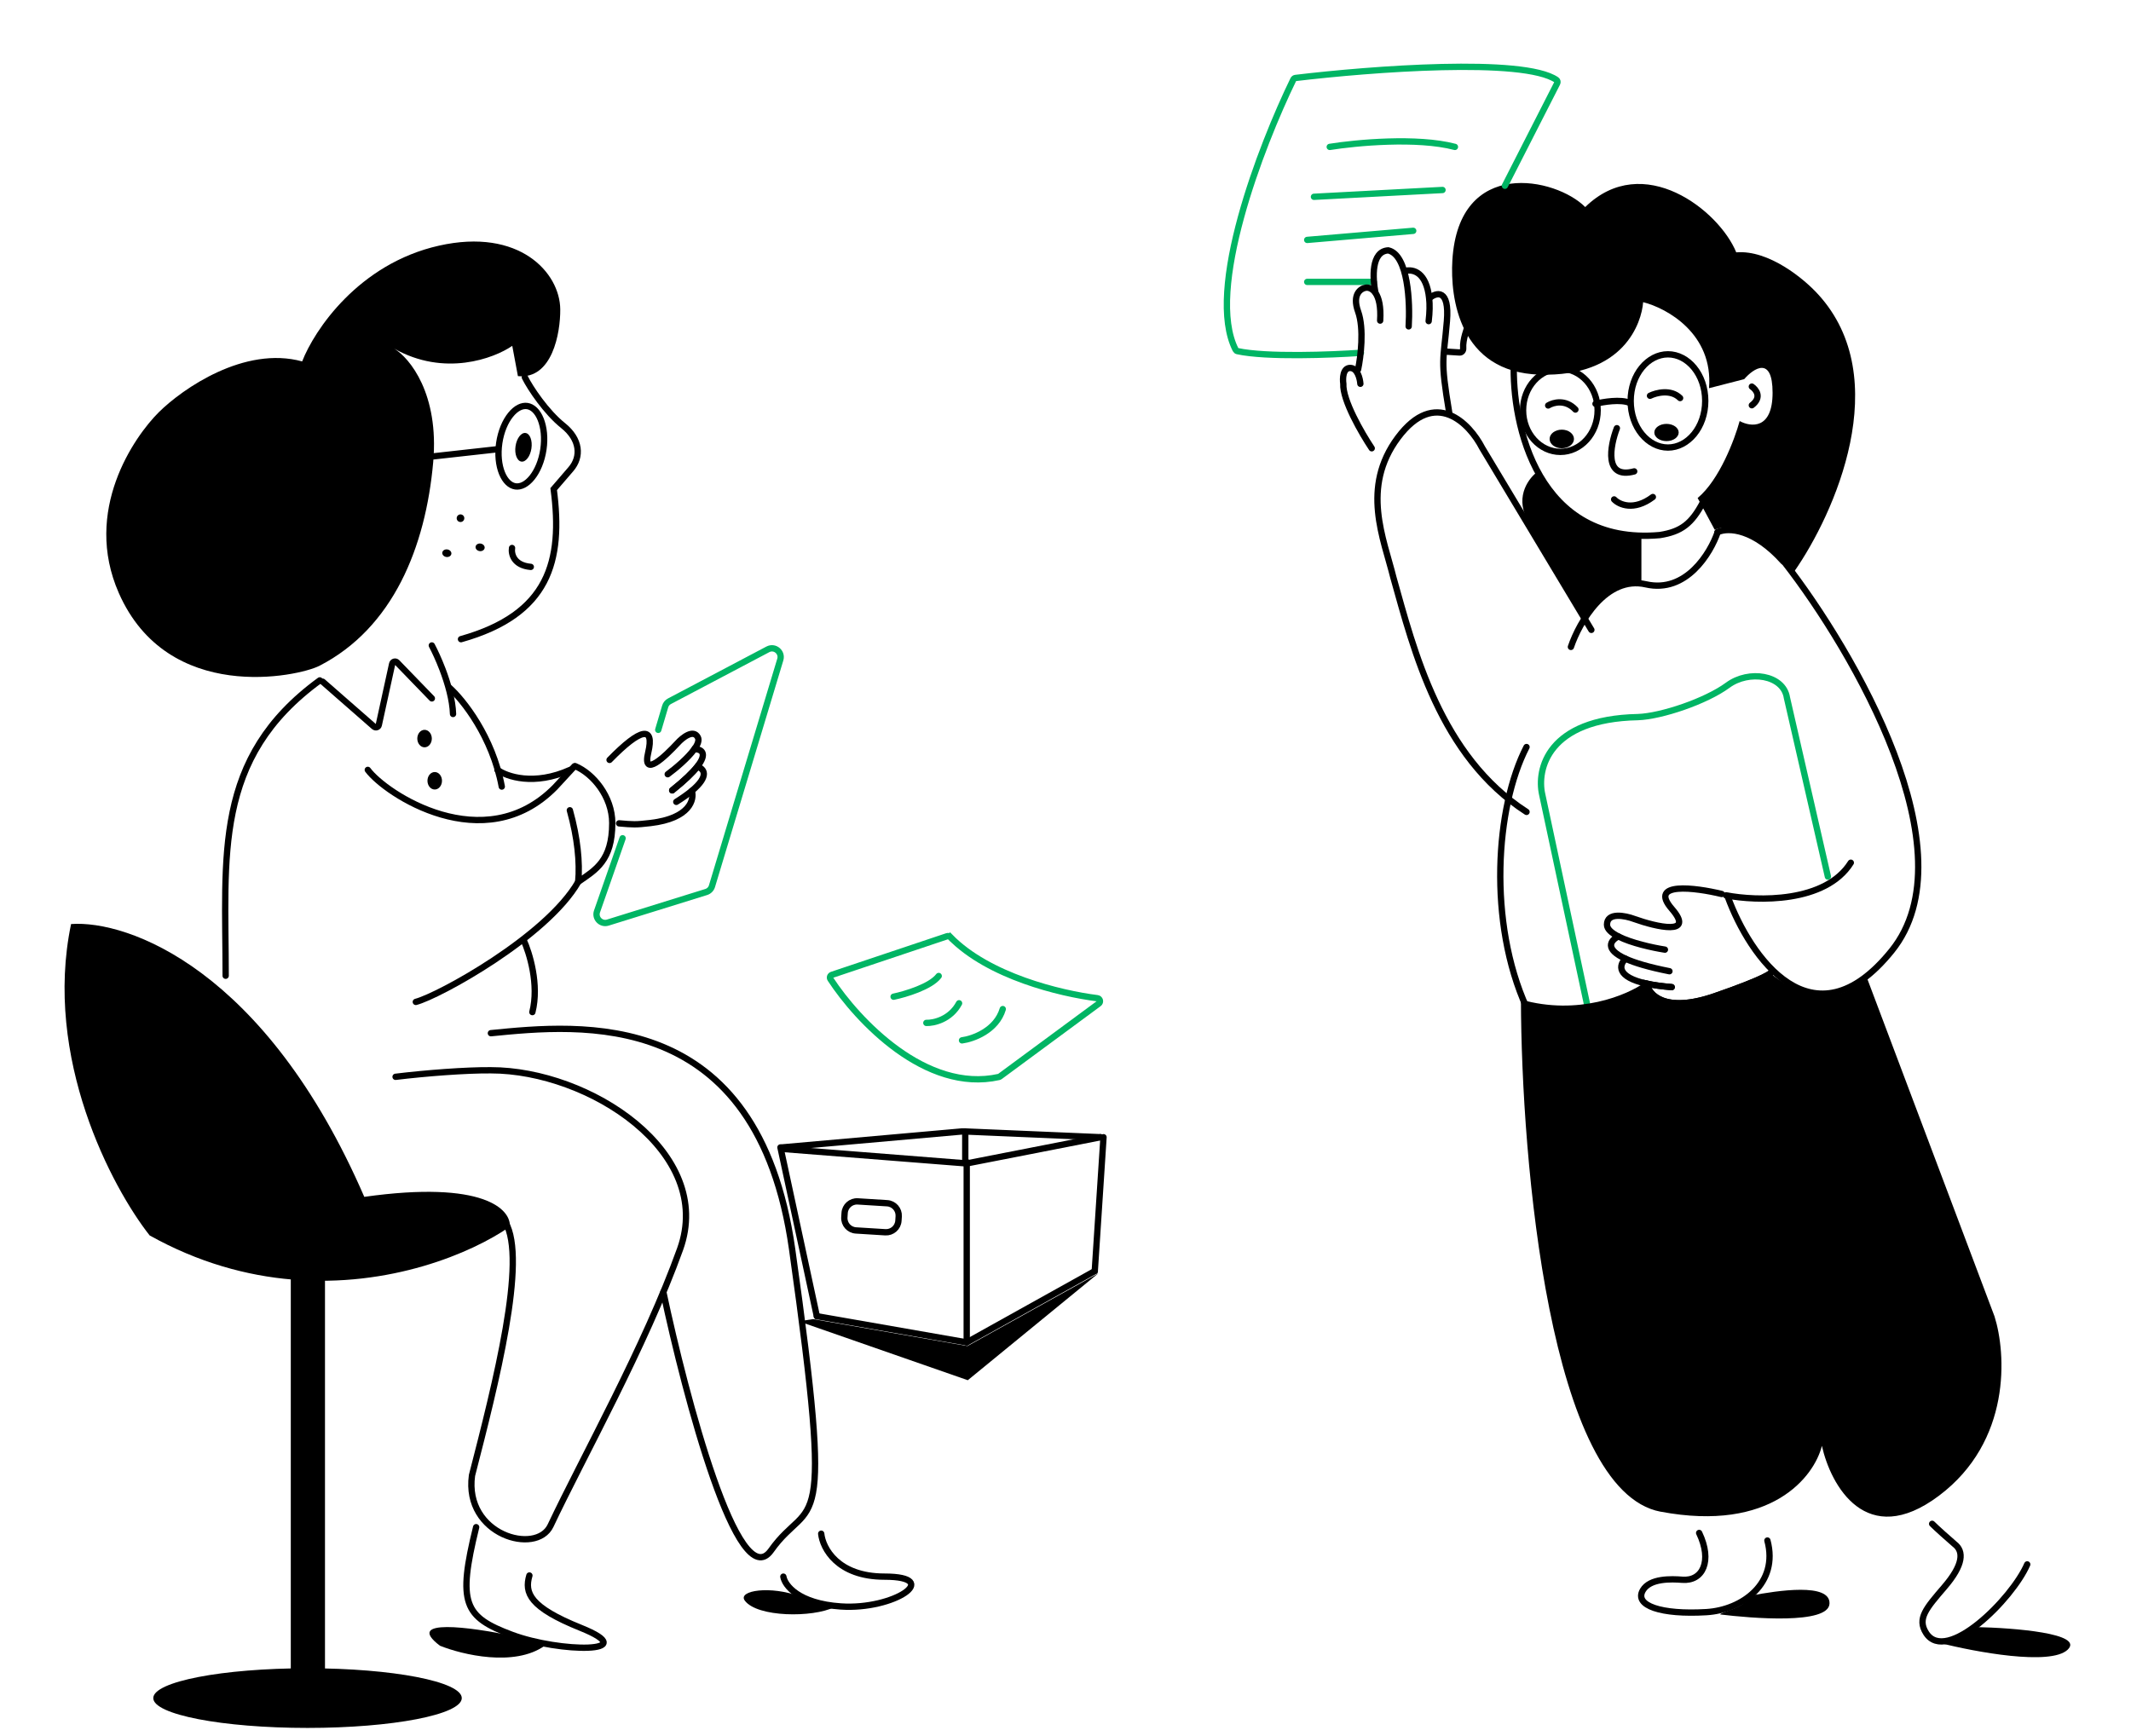 <?xml version="1.0" encoding="UTF-8"?>
<svg id="Layer_1" xmlns="http://www.w3.org/2000/svg" version="1.1" viewBox="0 0 675 550">
  <!-- Generator: Adobe Illustrator 29.5.1, SVG Export Plug-In . SVG Version: 2.1.0 Build 141)  -->
  <defs>
    <style>
      .st0, .st1, .st2 {
        fill: none;
        stroke-width: 2px;
      }

      .st0, .st2 {
        stroke: #000;
      }

      .st1 {
        stroke: #00b564;
      }

      .st1, .st2 {
        stroke-linecap: round;
      }
    </style>
  </defs>
  <path class="st2" d="M305.29,358.45l43.33,1.84"/>
  <path class="st2" d="M304.83,358.45l-57.16,5.07"/>
  <path class="st2" d="M247.21,363.52l11.52,53.47"/>
  <path class="st2" d="M258.74,416.99l47.48,8.3"/>
  <path class="st2" d="M306.21,424.82v-56.69"/>
  <path class="st2" d="M306.21,368.59l-58.54-4.61"/>
  <path class="st2" d="M306.21,368.59l42.41-8.3"/>
  <path class="st2" d="M349.54,360.29l-2.77,42.41"/>
  <path class="st2" d="M346.78,402.7l-40.56,22.59"/>
  <path class="st2" d="M305.75,358.45v9.22"/>
  <path class="st0" d="M271.69,380.62l9.31.58c2.16.13,3.8,1.99,3.67,4.15l-.09,1.38c-.13,2.16-1.99,3.8-4.15,3.67l-9.31-.58c-2.16-.13-3.8-1.99-3.67-4.15l.09-1.38c.13-2.16,1.99-3.8,4.15-3.67Z"/>
  <path d="M306.55,437.27l41.38-33.88-41.48,23.05-48.86-8.53-4.61.69,53.57,18.67Z"/>
  <path class="st2" d="M155.49,327.33c28.12-2.77,84.54-8.8,95.42,68.45,13.6,96.57,6.22,77.21-6.68,95.42-10.32,14.56-27.04-48.48-34.11-81.82"/>
  <path class="st2" d="M160.1,387.25c6.91,11.75-3.07,51.01-10.6,80.2-2.54,18.9,20.43,25.35,24.89,15.9,10.22-21.66,29.96-56.79,41.02-87.58,11.06-30.79-28.81-56.69-59.92-56.69-7.84-.08-20.74.92-30.19,2.07"/>
  <path class="st1" d="M208.5,231.23l2.2-7.42c.21-.71.7-1.31,1.36-1.65l31.17-16.44c2.17-1.14,4.63.89,3.93,3.24l-21.64,71.8c-.26.88-.95,1.57-1.82,1.84l-31.17,9.69c-2.16.67-4.17-1.41-3.42-3.54l8.1-23.18"/>
  <path d="M137.22,146.38c1.91-21.58-7.43-32.94-12.34-35.92,15.88,8.95,31.54,3.13,37.38-.89l1.79,9.59c10.88,1.1,13.48-13.65,13.41-21.17-.1-11.59-12.92-25.9-38.43-20.16-25.51,5.74-39.51,26.84-43.32,36.67-18.26-5.02-37.88,8.64-45.41,16.1-7.78,7.74-24.17,31.15-12.66,57.29,15.52,35.26,56.81,26.51,63.55,23.04,23.29-11.99,33.64-37.58,36.03-64.56Z"/>
  <path class="st0" d="M172.12,142.4c-.54,3.66-1.9,6.8-3.59,8.9-1.71,2.13-3.61,3.04-5.28,2.79-1.67-.25-3.22-1.67-4.25-4.2-1.01-2.51-1.4-5.9-.86-9.56.54-3.66,1.9-6.8,3.59-8.9,1.71-2.13,3.61-3.04,5.28-2.79,1.67.25,3.23,1.67,4.25,4.2,1.01,2.51,1.4,5.9.86,9.56Z"/>
  <path d="M165.14,146.24c1.39.21,2.82-1.66,3.19-4.16.37-2.5-.46-4.7-1.84-4.9-1.39-.21-2.82,1.65-3.19,4.16-.37,2.5.46,4.7,1.85,4.9Z"/>
  <path class="st2" d="M137.29,144.58l20.4-2.27"/>
  <path class="st2" d="M166.25,119.54c1.72,3.47,6.81,11.05,12.11,15.29,5.43,4.34,5.89,9.87,2.42,13.86l-5.4,6.27c2.98,22.8-1.41,39.68-29.36,47.54"/>
  <path d="M145.69,165.37c.66.1,1.28-.36,1.37-1.02.1-.66-.36-1.27-1.02-1.37s-1.27.36-1.37,1.02c-.1.66.36,1.28,1.02,1.37Z"/>
  <path d="M141.36,176.46c.79.12,1.51-.32,1.61-.98.1-.66-.47-1.29-1.26-1.41-.79-.12-1.51.32-1.61.98-.1.66.47,1.29,1.26,1.41Z"/>
  <path d="M151.9,174.6c.79.12,1.51-.32,1.61-.98.1-.66-.47-1.29-1.26-1.41-.79-.12-1.51.32-1.61.98-.1.66.47,1.29,1.26,1.41Z"/>
  <path class="st2" d="M101.29,215.56c-33.86,24.7-29.81,55.5-29.81,93.57"/>
  <path class="st2" d="M102.21,215.97l16.26,14.23c.53.46,1.36.19,1.51-.5l4.24-19.38c.16-.72,1.05-.97,1.56-.44l11.01,11.38"/>
  <path class="st2" d="M136.78,204.49c.9,1.69,2.19,4.44,3.41,7.63,1.66,4.38,3.17,9.6,3.31,14.08"/>
  <path class="st2" d="M116.5,243.91c5.55,7.52,36.82,28.35,59.32,5.5l6.14-6.65"/>
  <path class="st2" d="M131.71,317.42c7.22-1.87,41.49-20.63,51.46-38.06"/>
  <path class="st2" d="M180.5,256.7c2.47,8.88,3.17,16.38,2.67,22.66,5.51-3.78,10.76-6.68,10.76-18.6,0-8.43-6.13-15.69-11.68-18.01"/>
  <path d="M134.48,236.76c1.27,0,2.3-1.24,2.3-2.77s-1.03-2.77-2.3-2.77-2.3,1.24-2.3,2.77,1.03,2.77,2.3,2.77Z"/>
  <path d="M137.7,250.13c1.27,0,2.3-1.24,2.3-2.77s-1.03-2.77-2.3-2.77-2.3,1.24-2.3,2.77,1.03,2.77,2.3,2.77Z"/>
  <path class="st2" d="M162.19,173.61c-.3,1.8.47,5.51,5.94,5.99"/>
  <path d="M139.35,521.39c-11.62-8.85,10.06-5.84,22.36-3.23l10.83,3.23c-9.59,6.82-26.12,2.84-33.19,0Z"/>
  <path d="M235.92,507.1c-2.39-3.24,8.3-4.84,17.52-1.28l10.83,3.35c-6.84,3.38-24.43,3.23-28.35-2.07Z"/>
  <path d="M22.51,292.76c-8.85,42.41,12.91,83.43,24.89,98.64,15.49,8.65,30.85,12.78,45.17,13.98,30.84,2.59,56.84-8.35,68.91-16.75.46-5.38-8.11-14.8-46.09-9.45-31.34-72.28-74.98-87.73-92.88-86.43Z"/>
  <path class="st2" d="M260.12,485.9c.46,4.53,5.12,13.6,20.05,13.6,18.67,0,3,10.6-13.83,9.45-13.46-.92-17.75-6.68-18.21-9.45"/>
  <path class="st2" d="M167.69,499.14c-1.63,5.53.1,10.08,16.25,16.58,20.19,8.12-6.66,7.89-21.8,2.21-15.15-5.67-17.26-9.9-11.32-34.1"/>
  <path d="M97.41,547.43c-26.98,0-48.86-4.23-48.86-9.45s21.88-9.45,48.86-9.45,48.86,4.23,48.86,9.45-21.88,9.45-48.86,9.45Z"/>
  <path class="st2" d="M165.86,297.83c1.84,3.99,4.98,14.15,2.77,22.82"/>
  <path class="st2" d="M142.35,217.86c4.3,3.84,13.64,15.49,16.59,31.34"/>
  <path class="st2" d="M157.56,243.9c2.92,2.15,11.62,5.16,23.05,0"/>
  <path d="M102.94,528.77v-126.3h-10.83v126.3h10.83Z"/>
  <path class="st2" d="M642.13,495.62c-4.74,10.94-25.61,31.76-32.02,21.77-2.93-4.58,0-7.85,5.81-14.63,6.06-7.06,6.16-11.3,3.2-13.56-1.66-1.43-5.69-5-7.11-6.43"/>
  <path class="st2" d="M559.83,488.06c3.63,13.55-7.93,22.01-19.36,22.69-14.29.85-22.89-2.06-20.1-6.91,2.24-3.87,9.02-3.62,12.51-3.35,6.46.5,9.59-5.92,5.33-14.83"/>
  <path d="M579.5,508.06c.3-6.68-16.38-4.18-24.97-2.53-2.06,4.04-8.94,4.94-9.69,5.95,9.94,1.22,34.35,3.26,34.66-3.42Z"/>
  <path d="M654.93,522.65c5.45-5.16-17.09-6.93-29.04-7.17-1.72,2.58-8.36,4.42-11.47,5.02,11.23,2.87,35.06,7.31,40.51,2.15Z"/>
  <path class="st2" d="M434.5,142.02c-3.12-4.66-9.28-15.27-9-20.43-.24-1.67-.14-5.02,2.16-5.02s3.12,3.34,3.24,5.02"/>
  <path class="st2" d="M547.33,284.25c6.85,18.62,26.82,48.08,51.9,16.94,25.09-31.14-12.13-94.91-33.88-122.91"/>
  <path class="st2" d="M497.59,204.95c2.64-7.81,11.1-22.71,23.79-19.82,12.69,2.88,20.42-9.85,22.71-16.58"/>
  <path class="st2" d="M483.53,236.67c-9.85,19.1-12.25,55.51,0,82.54"/>
  <path class="st2" d="M483.53,257.22c-27.39-17.66-35.68-51.18-42.17-74.25-3.02-12.26-10.38-28.47,1.44-44.33,11.82-15.86,22.71-4.45,26.67,3.24l34.6,57.67"/>
  <path class="st2" d="M546.72,283.65c9.82,1.9,31.48,2.49,39.53-10.33"/>
  <path class="st2" d="M544,168.62c3.6-1.67,11.68-1,20.9,9.29"/>
  <path class="st1" d="M502.92,319.21l-14.42-67.48c-1.8-7.94,1.73-23.96,30.28-24.54,7.45-.24,21.63-5.05,28.48-10.1,6.73-4.97,17.67-3.25,18.75,3.97l12.98,56.65"/>
  <path class="st2" d="M529.52,312.73c-3.2-.26-5.81-.63-7.91-1.1.6,3.6,5.76,9.44,21.59,3.97,15.83-5.47,18.59-7.55,17.99-7.91"/>
  <path class="st2" d="M545.36,283.23c-8.4-2.04-23.32-3.96-15.83,4.68,7.49,8.63-4.8,5.76-11.87,3.24-2.88-1.08-8.64-2.23-8.64,1.8,0,1.39,1.45,2.64,3.6,3.73,4.1,2.08,10.74,3.55,14.75,4.18"/>
  <path class="st2" d="M521.61,311.64c.6,3.6,5.76,9.44,21.59,3.97,15.83-5.47,18.59-7.55,17.99-7.91"/>
  <path class="st2" d="M514.89,303.74c-2.1,1.97-2.92,5.79,6.72,7.9,2.11.46,4.71.84,7.91,1.1"/>
  <path class="st2" d="M512.61,296.68c-2.59,1.31-4.34,4.05,2.28,7.06,2.87,1.3,7.3,2.65,13.91,3.96"/>
  <path d="M526,478.93c-35.11-6.62-44.12-110.93-44.24-162.25,18.13,5.18,33.69-1.44,39.21-5.4,4.03,13.24,28.54,3.84,40.29-2.52,14.55,11.23,24.96,6.06,30,.78l40.51,107.51c3.72,11.75,5.39,39.57-17.63,56.84-23.02,17.27-34.29-3.36-37.05-15.83-2.4,9.71-15.97,27.48-51.08,20.86Z"/>
  <path class="st2" d="M464.83,103.48c0,.31-1.58,4.04-1.36,6.91.05.66-.46,1.32-1.12,1.28l-4.35-.27"/>
  <path d="M575.86,93.21c24.46,26.69,5.16,69.71-7.55,87.88-10.65-14.63-21.22-14.94-25.18-13.27l-5.4-10.04c6.91-5.74,11.75-18.65,13.31-24.39,3.48,1.91,10.43,2.8,10.43-8.97s-5.99-7.77-8.99-4.3l-11.15,2.87c1.44-17.22-13.31-25.35-20.86-27.26-.48,6.46-5.98,23.71-32.74,22.96-25.53-.72-28.41-24.39-27.69-36.23,1.99-32.85,32.85-26.18,42.08-16.86,18.35-17.93,42.44,1.08,47.84,14.35,10.36-.86,21.58,8.49,25.9,13.27Z"/>
  <path d="M483.62,164.38c-3.74-7.47.84-13.17,3.59-15.09,9.49,18.11,25.76,21.2,32.71,20.48v15.45c-8.91-1.44-15.93,6.35-18.33,10.42-4.43-7.31-14.23-23.78-17.97-31.25Z"/>
  <path class="st2" d="M479.52,114.76c-.72,19.69,7.51,58.22,46.21,54.76,6.86-1.08,10.11-3.6,13.72-10.45"/>
  <path class="st2" d="M511.28,158.22c1.56,1.64,6.21,3.79,12.27-.76"/>
  <path class="st2" d="M512.15,135.66c-2.17,5.64-4.12,16.28,5.49,13.68"/>
  <path class="st2" d="M554.9,122.48c1.37.93,3.29,3.4,0,5.91"/>
  <path class="st2" d="M522.64,125.39c1.96-.97,6.61-2.17,9.54.72"/>
  <path class="st2" d="M490.39,128.46c1.56-.97,5.47-2.07,8.63,1.29"/>
  <path class="st0" d="M506.06,129.98c0,7.39-5.39,13.18-11.81,13.18s-11.81-5.79-11.81-13.18,5.39-13.18,11.81-13.18,11.81,5.79,11.81,13.18Z"/>
  <path class="st0" d="M540.14,127.02c0,8.38-5.5,14.77-11.81,14.77s-11.81-6.38-11.81-14.77,5.5-14.77,11.81-14.77,11.81,6.38,11.81,14.77Z"/>
  <path d="M494.7,142.02c2.13,0,3.86-1.32,3.86-2.95s-1.73-2.95-3.86-2.95-3.86,1.32-3.86,2.95,1.73,2.95,3.86,2.95Z"/>
  <path d="M527.87,139.75c2.13,0,3.86-1.22,3.86-2.73s-1.73-2.73-3.86-2.73-3.86,1.22-3.86,2.73,1.73,2.73,3.86,2.73Z"/>
  <path class="st2" d="M505.38,127.93c2.42-.62,8-1.55,10.9-.27"/>
  <path class="st1" d="M476.68,58.85l16.56-32.47c.19-.38.12-.83-.23-1.07-10.45-7.16-58.86-3.46-82.65-.61-.31.04-.55.21-.69.49-10.26,21.06-27.87,66.78-18.29,85.6.12.23.32.39.58.45,9.12,1.99,29.79,1.19,39.12.53"/>
  <path class="st1" d="M421.2,46.54c8.22-1.32,27.65-3.16,39.65,0"/>
  <path class="st1" d="M416.2,62.35l40.72-2.16"/>
  <path class="st1" d="M414.06,76.01l33.58-2.88"/>
  <path class="st1" d="M414.06,89.31h21.08"/>
  <path class="st2" d="M430.18,117.03c.82-3.83,1.96-12.87,0-18.33-1.96-5.46.82-7.31,2.45-7.55,1.75-.24,5.1,1.51,4.54,10.42"/>
  <path class="st2" d="M435.64,92.6c-.84-4.43-1.36-12.99,4.1-13.28,6.31,1.44,6.93,16.65,6.46,24.08"/>
  <path class="st2" d="M444.95,85.84c2.81-.68,6.89.49,7.74,8.67.21,1.98.18,4.36-.16,7.23"/>
  <path class="st2" d="M452.69,94.52c2.24-1.93,6.49-3.18,5.62,7.23-1.08,13.01-2.17,11.57.72,28.91"/>
  <path class="st1" d="M300.98,296.84c12.15,12.43,34.72,17.91,46.61,19.41.84.11,1.14,1.2.45,1.7l-31.3,23.09c-.1.08-.22.13-.34.16-23.18,5.17-44.78-17.9-53.36-31.01-.33-.5-.08-1.16.48-1.35l36.48-12.23c.34-.11.71-.02.97.24Z"/>
  <path class="st1" d="M283.05,315.77c3.69-.77,11.71-3.15,14.29-6.56"/>
  <path class="st1" d="M293.42,324.07c2.3.08,7.61-1.06,10.37-6.22"/>
  <path class="st1" d="M304.72,329.6c3.46-.46,10.88-3.09,12.91-9.91"/>
  <path class="st2" d="M219.94,237.37c1.06-1.48,1.59-2.83,1.11-3.76-1.41-2.71-4.86.07-6.42,1.8-3.87,4.16-11.31,11.38-9.3,2.97,2-8.41-2.26-7.89-12.25,2.37"/>
  <path class="st2" d="M219.13,250.56c.86,2.63-.52,8.71-13.09,10.19-4.76.56-5.47.48-9.94.1"/>
  <path class="st2" d="M211.5,245.29c2.47-1.82,6.41-5.12,8.43-7.95,2.2-.03,4.32,1.21.93,5.54-1.47,1.87-3.97,4.32-7.95,7.5"/>
  <path class="st2" d="M212.93,250.41c3.98-3.18,6.48-5.63,7.95-7.5,2.09.59,3.98,2.87-1.75,7.64-1.25,1.04-2.87,2.21-4.92,3.49"/>
</svg>